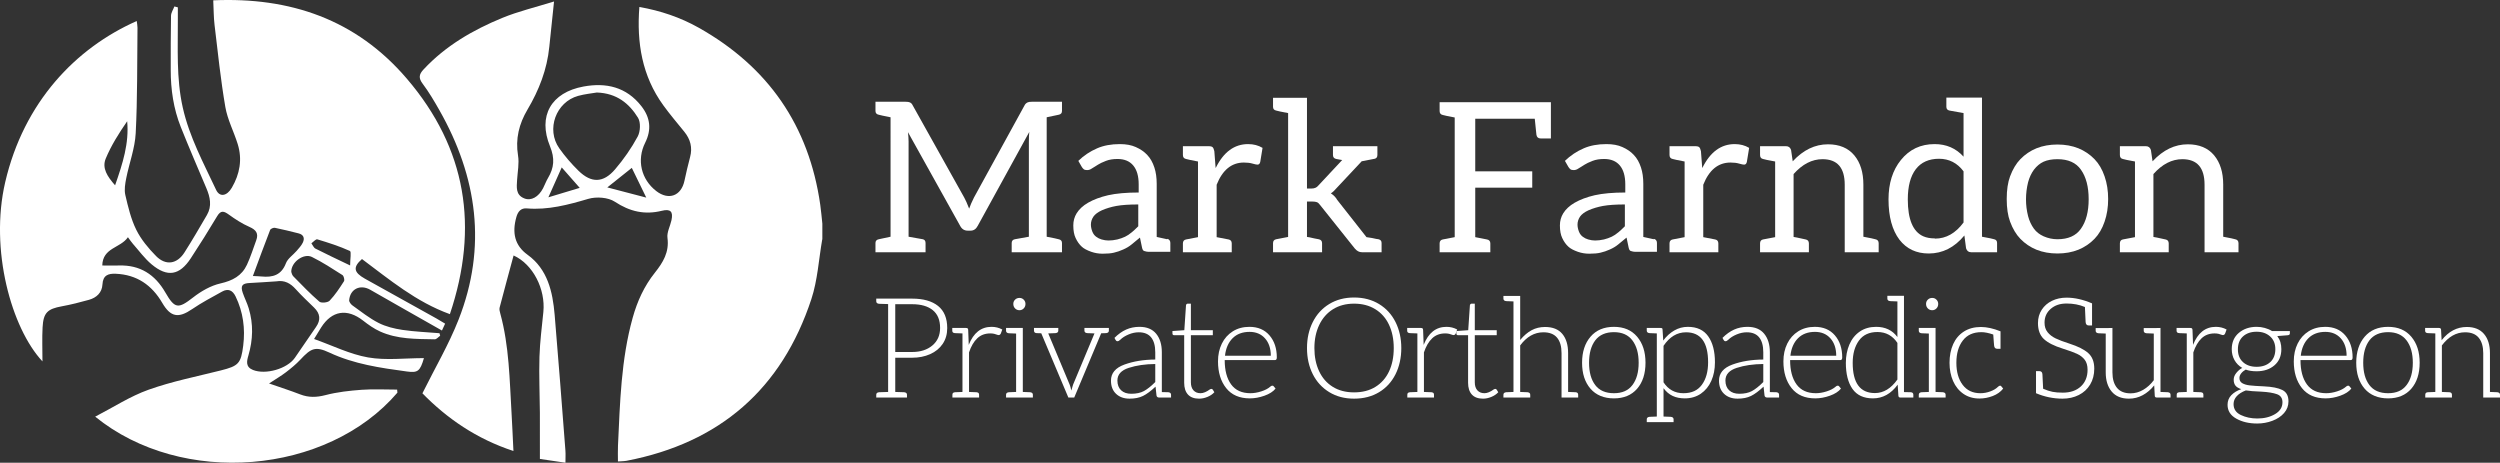 <?xml version="1.0" encoding="UTF-8"?>
<svg id="Layer_1" data-name="Layer 1" xmlns="http://www.w3.org/2000/svg" viewBox="0 0 1431.49 264.95">
  <rect x="0" y="0" width="1431.49" height="264.95" fill="#333333" stroke="none"/>
  <defs>
    <style>
      .cls-1 {
        fill: #fff;
      }
    </style>
  </defs>
  <g>
    <path class="cls-1" d="M470.81,137.06c-2,11.43-2.64,23.31-6.23,34.22-16.95,51.48-52.5,82.3-105.77,92.56-1.46,.28-2.97,.24-4.98,.39,0-3.15-.12-6.09,.02-9.02,1.17-24.6,1.73-49.25,8.42-73.26,2.64-9.48,6.59-18.13,12.68-25.77,4.68-5.88,8.33-11.79,7.24-19.95-.43-3.22,1.56-6.73,2.29-10.14,1.07-4.94-.54-6.63-5.51-5.4-9.83,2.43-18.32,.48-26.92-5.18-3.86-2.54-10.61-3-15.22-1.64-11.59,3.42-23,6.48-35.22,5.46-3.23-.27-5.02,1.7-5.93,4.91-2.56,9.05-.99,16.31,6.4,21.64,11.5,8.3,14.38,21.18,15.51,34.38,2.21,25.88,4.15,51.79,6.16,77.68,.17,2.13,.02,4.29,.02,7.01-4.72-.7-9.2-1.36-14.63-2.16,0-8.88,.05-17.67-.01-26.46-.07-10.66-.56-21.34-.24-31.99,.26-8.61,1.39-17.2,2.24-25.78,1.27-12.95-5.89-27.21-17.05-32.28-2.71,10.04-5.42,19.92-8,29.84-.27,1.04,.08,2.32,.39,3.43,5.11,18.65,5.3,37.86,6.44,56.96,.41,6.94,.69,13.88,1.08,21.73-21.18-6.94-38.13-18.71-52.12-33.03,7.21-14.53,15.1-27.92,20.71-42.2,16.34-41.6,10.75-81.62-10.99-119.92-2.95-5.21-6.02-10.41-9.6-15.18-2.44-3.25-2.06-5.36,.49-8.1,12.64-13.59,28.32-22.65,45.2-29.59,9.11-3.74,18.82-6.02,29.56-9.37-1.03,9.87-1.91,17.91-2.71,25.95-1.29,13.01-5.89,24.81-12.52,36-4.77,8.06-6.97,16.67-5.38,26.28,.74,4.48-.26,9.25-.54,13.88-.25,4.2-.93,8.63,4.12,10.64,3.93,1.57,8.14-.81,10.75-5.81,1-1.92,1.71-4,2.82-5.85,3.5-5.87,3.99-11.23,1.17-18.12-7.14-17.43,.65-30.89,19.18-34.28,12.91-2.37,24.52,.22,33.13,11.25,5.15,6.59,5.9,13.44,2.15,20.96-4.92,9.87-2.28,20.97,6.37,27.65,7.07,5.46,14.27,2.81,16.13-5.87,.97-4.55,2.03-9.09,3.23-13.59,1.46-5.45,.2-10.16-3.28-14.47-4.08-5.04-8.3-9.99-12.1-15.24-12.13-16.76-15.25-35.77-13.66-56.24,12.12,2.13,23.41,5.94,33.93,11.85,39.8,22.37,63.18,56.08,69.64,101.38,.51,3.6,.81,7.23,1.2,10.84v9h-.06ZM341.7,52.98c-2.82,.49-6.81,.86-10.62,1.91-12.75,3.5-18.49,19.19-10.85,30.01,3.24,4.59,6.98,8.91,10.99,12.84,7.34,7.2,14.24,7.1,20.97-.78,4.93-5.77,9.37-12.12,12.96-18.79,1.55-2.88,1.8-8.11,.17-10.75-5.01-8.1-12.09-14.06-23.61-14.45h-.01Zm6.05,54.33c7.89,2.06,14.53,3.8,22.3,5.83-3.04-6.25-5.47-11.23-8.28-17.02-4.67,3.73-8.81,7.03-14.02,11.18h0Zm-26.11-11.45c-2.63,5.89-4.85,10.86-7.64,17.12,6.74-2.03,11.95-3.61,17.94-5.41-3.68-4.19-6.69-7.62-10.29-11.71h0Z"/>
    <path class="cls-1" d="M227.55,224.84c-40.21,47-123.39,54.12-173.05,13.74,10.48-5.41,20.06-11.69,30.54-15.42,13.39-4.77,27.5-7.56,41.34-11.04,10.17-2.56,11.59-3.92,12.88-14.2,1.23-9.8-.03-19.24-4.37-28.2-1.7-3.52-4.27-4.67-7.7-2.77-5.81,3.22-11.72,6.33-17.19,10.06-7.77,5.3-12.28,4.67-17.08-3.56-6-10.26-14.58-16.17-26.62-16.7-4.37-.19-7.35,.85-7.64,6.14-.25,4.62-3.34,7.57-7.73,8.79-5.11,1.42-10.27,2.75-15.49,3.7-8.25,1.5-10.61,3.64-11.06,12.07-.34,6.27-.07,12.57-.07,19.48C6.59,187.98-6.02,143.04,2.98,104.31,13.63,58.53,43.26,27.56,78.29,12.04c.16,1.36,.45,2.6,.44,3.85-.24,20.15,.01,40.33-1.03,60.44-.45,8.64-3.71,17.11-5.42,25.72-.62,3.14-1.22,6.6-.52,9.61,1.58,6.78,3.21,13.74,6.26,19.91,2.73,5.53,6.93,10.56,11.3,15.01,5.6,5.69,12.06,4.66,16.32-2.05,4.46-7.02,8.66-14.22,12.84-21.41,2.98-5.12,1.85-10.25-.31-15.35-4.93-11.64-9.95-23.25-14.63-34.99-4.18-10.48-5.8-21.5-5.78-32.76,.02-10.33-.05-20.67,.16-30.99,.04-1.79,1.26-3.55,1.93-5.33,.66,.17,1.32,.34,1.98,.51,0,2.07-.01,4.15,0,6.22,.1,17.13-.98,34.32,2.84,51.26,3.77,16.74,11.88,31.7,19.07,47.03,2.03,4.32,6.16,3.64,9-1.23,4.57-7.84,6.09-16.21,3.37-24.98-2.21-7.14-5.84-13.98-7.09-21.25-2.67-15.54-4.29-31.27-6.17-46.94-.53-4.44-.49-8.96-.75-14.13,43.97-1.94,81.79,10.86,110.87,44.88,34.14,39.94,41.37,84.99,24.63,134.81-19.35-7-34.56-19.78-50.34-31.55-5.24,4.59-4.82,7.6,1.65,11.23,13.64,7.65,27.34,15.2,41,22.81,1.59,.89,3.13,1.86,4.96,2.95-.56,1.22-1.07,2.33-1.82,3.94-13.86-7.87-27.48-15.55-41.04-23.33-5.67-3.26-11.53-.53-12.09,5.97-.08,.96,1,2.36,1.92,3.02,4.88,3.48,9.62,7.29,14.92,9.99,4.17,2.12,9,3.29,13.67,3.99,7.01,1.04,14.13,1.3,21.21,1.9,.13,.49,.26,.98,.39,1.46-1.04,.71-2.08,2.05-3.11,2.03-10.64-.21-21.42,.03-31.38-4.52-3.44-1.57-6.63-3.83-9.62-6.17-9.16-7.15-17.93-5.78-24.08,3.97-1.22,1.94-2.4,3.91-4.01,6.54,10.59,3.76,20.49,8.73,30.94,10.56,10.25,1.79,21.06,.39,31.97,.39-2.21,7.63-3.6,8.5-9.78,7.66-15.17-2.06-30.21-4.2-44.37-10.83-8.12-3.8-10.56-2.42-16.62,4.05-2.48,2.65-5.34,4.99-8.23,7.21-2.75,2.1-5.76,3.85-9.68,6.42,6.51,2.27,12.23,4.1,17.81,6.26,4.86,1.88,9.4,1.74,14.51,.41,6.7-1.75,13.73-2.53,20.67-3.04,6.75-.49,13.56-.11,20.34-.11,.05,.58,.11,1.17,.16,1.75h0ZM58.54,152.02c3.61,0,6.59,.08,9.57,0,12.06-.38,20.64,5.16,26.55,15.41,5.48,9.51,7.42,9.49,15.94,2.86,4.57-3.56,10.08-6.74,15.64-8,6.94-1.57,12.21-4.36,15.17-10.71,2.1-4.5,3.57-9.3,5.3-13.97,1.45-3.93-.07-6.01-3.87-7.68-4.16-1.82-8.07-4.35-11.76-7.02-2.82-2.03-4.61-2.68-6.73,.87-4.86,8.15-9.91,16.19-15.11,24.12-6.44,9.82-13.38,11.02-22.41,3.48-4.04-3.37-7.21-7.78-10.73-11.76-.93-1.05-1.7-2.25-2.85-3.79-4.22,6.27-14.47,5.89-14.69,16.2h-.02Zm99.68,9.08c-5,.32-10.13,.7-15.27,.95-4.28,.21-5.34,1.56-3.94,5.65,1.02,2.98,2.49,5.81,3.4,8.82,2.74,9,2.46,18.01-.17,27.01-.97,3.3-1.72,6.58,2.65,8.32,7.14,2.84,19.49-.62,23.91-6.92,4.11-5.85,8.02-11.83,12.13-17.67,2.87-4.09,2.43-7.69-1.07-11.12-3.56-3.48-7.22-6.88-10.54-10.58-3.01-3.35-6.38-5.26-11.09-4.46h0Zm8.57-5.38c.19,.44,.39,1.72,1.13,2.47,4.87,4.96,9.68,10,14.93,14.52,1.09,.94,4.81,.59,5.88-.53,3.17-3.32,5.74-7.25,8.23-11.14,.47-.74-.1-3.04-.88-3.54-5.71-3.65-11.43-7.37-17.49-10.37-4.64-2.3-11.96,2.94-11.81,8.59h.01Zm-22,2.32c2.1,.11,3.57,.14,5.03,.28,6.35,.61,11.29-.77,13.9-7.59,1.05-2.74,4.08-4.7,6.13-7.08,1.28-1.49,2.68-2.97,3.52-4.7,1.2-2.48,.55-4.59-2.43-5.33-4.51-1.13-9.01-2.27-13.56-3.18-.82-.16-2.44,.55-2.71,1.24-3.35,8.61-6.51,17.3-9.88,26.37h0Zm-78.89-51.93c4.4-12.62,8.07-24.07,6.92-36.68-4.73,6.84-9.13,13.82-12.26,21.33-2.31,5.55,.94,10.34,5.34,15.35Zm134.58,45.88c0-3.64,.8-7.87-.13-8.29-5.99-2.73-12.33-4.74-18.66-6.65-.83-.25-2.25,1.45-3.39,2.25,.76,1.04,1.3,2.53,2.33,3.05,5.89,3.02,11.89,5.81,19.85,9.64h0Z"/>
  </g>
  <g>
    <path class="cls-1" d="M599.33,67.15v68.4c3.84,.72,6.12,1.2,6.84,1.44,1.28,.24,1.92,.96,1.92,2.16v5.28h-28.8v-5.28c0-1.2,.6-1.92,1.8-2.16l8.04-1.44v-54.36c0-2.48,.08-4.36,.24-5.64l-29.52,53.76c-.96,1.84-2.32,2.76-4.08,2.76h-1.68c-1.92,0-3.36-.92-4.32-2.76l-29.88-53.64c.24,2,.36,3.8,.36,5.4v54.48l8.16,1.44c1.04,.24,1.56,.96,1.56,2.16v5.28h-28.68v-5.28c0-1.2,.64-1.92,1.92-2.16l6.72-1.44V67.15c-3.68-.72-5.92-1.2-6.72-1.44-1.28-.24-1.92-.96-1.92-2.16v-5.28h17.28c1.12,0,1.92,.12,2.4,.36,.72,.32,1.24,.84,1.56,1.56l29.64,53.04c.72,1.28,1.64,3.36,2.76,6.24,.64-1.84,1.56-3.96,2.76-6.36l29.04-52.92c.32-.64,.88-1.16,1.68-1.56,.48-.24,1.28-.36,2.4-.36h17.28v5.28c0,1.2-.64,1.92-1.92,2.16l-6.84,1.44Z"/>
    <path class="cls-1" d="M669.65,137.53c.32,.44,.48,.94,.48,1.5v5.16h-12.48c-.72,0-1.56-.16-2.52-.48-.56-.16-.96-.8-1.2-1.92l-1.2-5.76-4.8,3.96c-1.36,1.12-2.96,2.08-4.8,2.88-1.76,.8-3.52,1.4-5.28,1.8-1.6,.4-3.76,.6-6.48,.6-2.24,0-4.4-.36-6.48-1.08-2.48-.88-4.28-1.84-5.4-2.88-1.44-1.28-2.64-2.96-3.6-5.04-.88-1.84-1.32-4.24-1.32-7.2,0-2.56,.64-4.88,1.92-6.96,1.44-2.32,3.6-4.32,6.48-6,3.2-1.84,7.04-3.28,11.52-4.32,4.64-1.04,10.48-1.56,17.52-1.56v-4.68c0-4.72-1.04-8.32-3.12-10.8s-5.08-3.72-9-3.72c-2.56,0-4.76,.36-6.6,1.08-2.08,.8-3.6,1.52-4.56,2.16-.48,.32-1.02,.66-1.62,1.02-.6,.36-1.22,.74-1.86,1.14-.88,.64-1.8,.96-2.76,.96-.88,0-1.52-.16-1.92-.48-.48-.4-.88-.88-1.2-1.44l-1.92-3.36c3.12-3.04,6.72-5.44,10.8-7.2,3.68-1.6,8-2.4,12.96-2.4,3.6,0,6.64,.56,9.12,1.68,2.72,1.2,4.92,2.72,6.6,4.56,1.76,1.84,3.12,4.24,4.08,7.2,.88,2.64,1.32,5.76,1.32,9.36v30.36c3.84,.8,5.84,1.24,6,1.32v-.24c.56,.08,1,.34,1.32,.78h0Zm-30.36-19.62c-3.04,.56-5.84,1.4-8.4,2.52-2.24,1.04-3.84,2.24-4.8,3.6-.96,1.44-1.44,2.96-1.44,4.56,0,1.28,.28,2.64,.84,4.08,.48,1.2,1.2,2.16,2.16,2.88,.96,.72,2,1.24,3.12,1.56,1.36,.4,2.68,.6,3.96,.6,1.6,0,3.28-.2,5.04-.6,1.6-.4,3.08-.92,4.44-1.56,1.2-.56,2.52-1.44,3.96-2.64,.8-.64,2-1.76,3.6-3.36v-12.48c-5.2,0-9.36,.28-12.48,.84Z"/>
    <path class="cls-1" d="M714.65,82.51c3.12,0,5.88,.72,8.28,2.16l-1.32,8.04c-.24,1.04-.76,1.56-1.56,1.56-.56,0-1.52-.2-2.88-.6s-3-.6-4.92-.6c-7.04,0-12.24,4.24-15.6,12.72v30l6.84,1.32c1.2,.24,1.8,1,1.8,2.28v5.04h-27.96v-5.04c0-1.28,.6-2.04,1.8-2.28l6.84-1.32v-43.32c-3.84-.72-6.12-1.2-6.84-1.44-1.2-.24-1.8-1-1.8-2.28v-5.04h14.76c1.12,0,1.88,.2,2.28,.6s.72,1.16,.96,2.28l.72,9.48h.12c4.48-9.04,10.64-13.56,18.48-13.56h0Z"/>
    <path class="cls-1" d="M791.09,139.15v5.28h-11.28c-1.52,0-2.88-.72-4.08-2.16l-19.92-24.96c-.56-.8-1.16-1.32-1.8-1.56s-1.56-.36-2.76-.36h-2.88v20.28c.48,0,1.88,.28,4.2,.84l2.52,.48c1.28,.24,1.92,1,1.92,2.28v5.16h-28.08v-5.16c0-1.28,.6-2.04,1.8-2.28l6.84-1.32V64.75c-3.84-.72-6.12-1.2-6.84-1.44-1.2-.24-1.8-.96-1.8-2.16v-5.16h19.44v51.96h2.64c1.68,0,2.96-.56,3.84-1.68l13.68-14.64c-.24,0-.48-.04-.72-.12s-.48-.12-.72-.12l-1.92-.36c-1.28-.24-1.92-1-1.92-2.28v-5.04h25.44v5.04c0,1.2-.52,1.92-1.56,2.16l-7.44,1.44-14.16,15.12c-1.28,1.52-2.44,2.6-3.48,3.24,1.6,1.04,2.8,2.28,3.6,3.72l16.8,21.36,3.12,.48c2.08,.48,3.36,.72,3.84,.72h-.12c1.2,.24,1.8,.96,1.8,2.16h0Z"/>
    <path class="cls-1" d="M888.04,79.27h-5.88c-1.36,0-2.16-.68-2.4-2.04,0-.24-.1-1.18-.3-2.82s-.42-3.78-.66-6.42h-34.08v30.12h32.64v9.36h-32.64v28.32l6.72,1.32c1.28,.24,1.92,1,1.92,2.28v5.04h-29.04v-5.04c0-1.28,.6-2.04,1.8-2.28l6.84-1.32V67.27c-3.84-.72-6.12-1.2-6.84-1.44-1.2-.24-1.8-1-1.8-2.28v-5.04h63.72v20.76h0Z"/>
    <path class="cls-1" d="M948.28,137.53c.32,.44,.48,.94,.48,1.5v5.16h-12.48c-.72,0-1.56-.16-2.52-.48-.56-.16-.96-.8-1.2-1.92l-1.2-5.76-4.8,3.96c-1.36,1.12-2.96,2.08-4.8,2.88-1.76,.8-3.52,1.4-5.28,1.8-1.6,.4-3.76,.6-6.48,.6-2.24,0-4.4-.36-6.48-1.08-2.48-.88-4.28-1.84-5.4-2.88-1.44-1.28-2.64-2.96-3.6-5.04-.88-1.84-1.32-4.24-1.32-7.2,0-2.56,.64-4.88,1.92-6.96,1.44-2.32,3.6-4.32,6.48-6,3.2-1.84,7.04-3.28,11.52-4.32,4.64-1.04,10.48-1.56,17.52-1.56v-4.68c0-4.72-1.04-8.32-3.12-10.8s-5.08-3.72-9-3.72c-2.56,0-4.76,.36-6.6,1.08-2.08,.8-3.6,1.52-4.56,2.16-.48,.32-1.02,.66-1.62,1.02-.6,.36-1.22,.74-1.86,1.14-.88,.64-1.8,.96-2.76,.96-.88,0-1.52-.16-1.92-.48-.48-.4-.88-.88-1.2-1.44l-1.92-3.36c3.12-3.04,6.72-5.44,10.8-7.2,3.68-1.6,8-2.4,12.96-2.4,3.6,0,6.64,.56,9.12,1.68,2.72,1.2,4.92,2.72,6.6,4.56,1.76,1.84,3.12,4.24,4.08,7.2,.88,2.64,1.32,5.76,1.32,9.36v30.36c3.84,.8,5.84,1.24,6,1.32v-.24c.56,.08,1,.34,1.32,.78h0Zm-30.36-19.62c-3.04,.56-5.84,1.4-8.4,2.52-2.24,1.04-3.84,2.24-4.8,3.6-.96,1.44-1.44,2.96-1.44,4.56,0,1.28,.28,2.64,.84,4.08,.48,1.2,1.2,2.16,2.16,2.88,.96,.72,2,1.24,3.12,1.56,1.36,.4,2.68,.6,3.96,.6,1.6,0,3.28-.2,5.04-.6,1.6-.4,3.08-.92,4.44-1.56,1.2-.56,2.52-1.44,3.96-2.64,.8-.64,2-1.76,3.6-3.36v-12.48c-5.2,0-9.36,.28-12.48,.84Z"/>
    <path class="cls-1" d="M993.28,82.51c3.12,0,5.88,.72,8.28,2.16l-1.32,8.04c-.24,1.04-.76,1.56-1.56,1.56-.56,0-1.52-.2-2.88-.6s-3-.6-4.92-.6c-7.04,0-12.24,4.24-15.6,12.72v30l6.84,1.32c1.2,.24,1.8,1,1.8,2.28v5.04h-27.96v-5.04c0-1.28,.6-2.04,1.8-2.28l6.84-1.32v-43.32c-3.84-.72-6.12-1.2-6.84-1.44-1.2-.24-1.8-1-1.8-2.28v-5.04h14.76c1.12,0,1.88,.2,2.28,.6s.72,1.16,.96,2.28l.72,9.48h.12c4.48-9.04,10.64-13.56,18.48-13.56h0Z"/>
    <path class="cls-1" d="M1046.68,82.63c6.56,0,11.6,2.12,15.12,6.36,3.44,4.16,5.16,9.72,5.16,16.68v29.88c3.84,.72,6.12,1.2,6.84,1.44,1.28,.24,1.92,1,1.92,2.28v5.16h-19.44v-38.64c0-9.76-4.24-14.64-12.72-14.64-6,0-11.52,2.84-16.56,8.52v36c.32,0,2.64,.48,6.96,1.44,1.2,.24,1.8,1,1.8,2.28v5.04h-27.96v-5.04c0-1.28,.56-2.04,1.68-2.28l6.96-1.32v-43.32c-4-.72-6.32-1.2-6.96-1.44-1.12-.24-1.68-1-1.68-2.28v-5.04h14.88c1.44,0,2.4,.72,2.88,2.16l.96,6.6v-.12c6-6.48,12.72-9.72,20.16-9.72Z"/>
    <path class="cls-1" d="M1124.32,89.71v-24.96l-8.04-1.44c-1.2-.24-1.8-.96-1.8-2.16v-5.28h20.4v79.68c4,.72,6.32,1.2,6.96,1.44,1.12,.24,1.68,.96,1.68,2.16v5.28h-14.88c-1.44,0-2.4-.76-2.88-2.28l-.96-7.32c-5.68,6.88-12.48,10.32-20.4,10.32-7.12,0-12.72-2.64-16.8-7.92-4.16-5.52-6.24-13.2-6.24-23.04,0-9.2,2.36-16.72,7.08-22.56,4.88-6.08,11.32-9.12,19.32-9.12,6.72,0,12.24,2.4,16.56,7.2h0Zm0,37.68v-29.28c-3.6-4.8-8.28-7.2-14.04-7.2s-10.28,2-13.32,6c-3.04,4-4.56,9.76-4.56,17.28,0,11.44,2.96,18.48,8.88,21.12,1.84,.8,4.04,1.2,6.6,1.2l.12,.12c6.32,0,11.76-3.08,16.32-9.24h0Z"/>
    <path class="cls-1" d="M1190.08,84.91c3.52,1.44,6.6,3.52,9.24,6.24,2.48,2.56,4.4,5.84,5.76,9.84,1.36,3.92,2.04,8.24,2.04,12.96s-.68,9.04-2.04,12.96c-1.36,4-3.28,7.28-5.76,9.84-2.64,2.72-5.72,4.8-9.24,6.24-3.6,1.44-7.6,2.16-12,2.16s-8.4-.72-12-2.16c-3.52-1.44-6.6-3.52-9.24-6.24-2.4-2.48-4.36-5.76-5.88-9.84-1.28-3.44-1.92-7.76-1.92-12.96s.64-9.52,1.92-12.96c1.52-4.08,3.48-7.36,5.88-9.84,2.64-2.72,5.72-4.8,9.24-6.24,3.6-1.44,7.6-2.16,12-2.16s8.4,.72,12,2.16Zm1.44,46.08c2.96-4.16,4.44-9.8,4.44-16.92s-1.48-12.76-4.44-16.92c-2.8-4-7.28-6-13.44-6-3.12,0-5.76,.48-7.92,1.44-2.08,.96-3.92,2.48-5.52,4.56-1.52,2.08-2.64,4.48-3.36,7.2-.8,3.2-1.2,6.48-1.2,9.84s.4,6.4,1.2,9.6c.72,2.72,1.84,5.12,3.36,7.2,1.36,1.84,3.2,3.28,5.52,4.32,2.56,1.12,5.2,1.68,7.92,1.68,6.16,0,10.64-2,13.44-6Z"/>
    <path class="cls-1" d="M1252.72,82.63c6.56,0,11.6,2.12,15.12,6.36,3.44,4.16,5.16,9.72,5.16,16.68v29.88c3.84,.72,6.12,1.2,6.84,1.44,1.28,.24,1.92,1,1.92,2.28v5.16h-19.44v-38.64c0-9.76-4.24-14.64-12.72-14.64-6,0-11.52,2.84-16.56,8.52v36c.32,0,2.64,.48,6.96,1.44,1.2,.24,1.8,1,1.8,2.28v5.04h-27.96v-5.04c0-1.28,.56-2.04,1.68-2.28l6.96-1.32v-43.32c-4-.72-6.32-1.2-6.96-1.44-1.12-.24-1.68-1-1.68-2.28v-5.04h14.88c1.44,0,2.4,.72,2.88,2.16l.96,6.6v-.12c6-6.48,12.72-9.72,20.16-9.72h0Z"/>
  </g>
  <g>
    <path class="cls-1" d="M539.78,196.91c-1.73,2.56-4.13,4.52-7.2,5.88s-6.49,2.04-10.28,2.04h-9.68v19.6l5.12,.16c1.07,.11,1.6,.59,1.6,1.44v1.6h-17.6v-1.6c0-.85,.53-1.33,1.6-1.44l5.2-.16v-50.32l-5.2-.16c-1.07-.11-1.6-.59-1.6-1.44v-1.52h20.56c6.4,0,11.35,1.4,14.84,4.2,3.49,2.8,5.24,7.03,5.24,12.68,0,3.47-.87,6.48-2.6,9.04h0Zm-5.68-19.32c-2.8-2.27-6.73-3.4-11.8-3.4h-9.68v27.36h9.68c4.75,0,8.6-1.24,11.56-3.72s4.44-5.83,4.44-10.04c0-4.53-1.4-7.93-4.2-10.2h0Z"/>
    <path class="cls-1" d="M573.9,188.67l-.72,2c-.11,.43-.33,.76-.68,1s-.73,.28-1.16,.12c-.75-.27-1.43-.48-2.04-.64s-1.37-.24-2.28-.24c-2.99,0-5.47,.93-7.44,2.8-1.97,1.87-3.55,4.56-4.72,8.08v22.64l4.24,.16c.53,.05,.92,.19,1.16,.4,.24,.21,.36,.56,.36,1.04v1.6h-15.28v-1.6c0-.48,.12-.83,.36-1.04,.24-.21,.63-.35,1.16-.4l4.24-.16v-33.52l-4.32-.16c-.53-.05-.92-.19-1.16-.4-.24-.21-.36-.56-.36-1.04v-1.52h7.84c.48,0,.8,.08,.96,.24,.21,.21,.32,.53,.32,.96l.32,8.48c2.72-6.88,7.07-10.32,13.04-10.32,2.24,0,4.29,.51,6.16,1.52Z"/>
    <path class="cls-1" d="M591.42,226.03v1.6h-15.36v-1.6c0-.85,.53-1.33,1.6-1.44l4.16-.16v-33.44l-4.16-.16c-1.07-.11-1.6-.59-1.6-1.44v-1.6h9.6v36.64l4.16,.16c1.07,.11,1.6,.59,1.6,1.44h0Zm-10.2-49.44c-.67-.69-1-1.55-1-2.56s.33-1.77,1-2.44,1.51-1,2.52-1,1.77,.33,2.44,1,1,1.48,1,2.44c0,1.01-.33,1.87-1,2.56s-1.48,1.04-2.44,1.04c-1.01,0-1.85-.35-2.52-1.04Z"/>
    <path class="cls-1" d="M634.94,189.31c0,.85-.53,1.33-1.6,1.44l-2.8,.08-15.44,36.8h-3.36l-15.52-36.8-2.64-.08c-1.01-.05-1.52-.53-1.52-1.44v-1.52h13.92v1.52c0,.85-.53,1.33-1.6,1.44l-4.16,.16,12.24,29.28c.37,.85,.69,2,.96,3.44,.53-1.92,.88-3.07,1.04-3.44l12.24-29.28-4.16-.16c-1.07-.11-1.6-.59-1.6-1.44v-1.52h14v1.52h0Z"/>
    <path class="cls-1" d="M670.54,226.03v1.6h-6.8c-.85,0-1.36-.37-1.52-1.12l-.56-5.12c-2.67,2.51-5.05,4.28-7.16,5.32-2.11,1.04-4.68,1.56-7.72,1.56-3.2,0-5.77-.92-7.72-2.76-1.95-1.84-2.92-4.36-2.92-7.56,0-4.27,2.56-7.33,7.68-9.2s11.01-2.83,17.68-2.88v-4.16c0-3.73-.79-6.57-2.36-8.52s-3.93-2.92-7.08-2.92c-1.92,0-3.87,.41-5.84,1.24-1.97,.83-3.55,1.83-4.72,3-.59,.59-1.15,.88-1.68,.88-.43,0-.77-.24-1.04-.72l-.64-1.2c2.13-2.13,4.36-3.72,6.68-4.76s4.87-1.56,7.64-1.56c4.21,0,7.4,1.32,9.56,3.96s3.24,6.17,3.24,10.6v22.8l3.68,.08c1.07,.11,1.6,.59,1.6,1.44h0Zm-24.2-15.4c-4.35,1.41-6.52,3.83-6.52,7.24,0,2.4,.71,4.27,2.12,5.6s3.35,2,5.8,2c2.93,0,5.36-.52,7.28-1.56s4.08-2.76,6.48-5.16v-10.32c-5.76,.05-10.81,.79-15.16,2.2h0Z"/>
    <path class="cls-1" d="M680.22,225.91c-1.44-1.57-2.16-3.83-2.16-6.76v-27.2h-5.68c-.32,0-.57-.08-.76-.24s-.28-.4-.28-.72v-1.44l6.8-.48,.96-14.24c0-.21,.09-.43,.28-.64s.41-.32,.68-.32h1.84v15.2h12.56v2.88h-12.56v26.96c0,1.97,.49,3.51,1.48,4.6,.99,1.09,2.33,1.64,4.04,1.64,1.6,0,3.41-.75,5.44-2.24,.32-.16,.56-.24,.72-.24,.37,0,.67,.16,.88,.48l.88,1.44c-1.01,1.12-2.33,2.01-3.96,2.68s-3.21,1-4.76,1c-2.83,0-4.96-.79-6.4-2.36h0Z"/>
    <path class="cls-1" d="M726.9,192.03c2.8,3.25,4.2,7.47,4.2,12.64,0,1.01-.37,1.52-1.12,1.52h-28.72c0,5.92,1.23,10.56,3.68,13.92s6.13,5.04,11.04,5.04c1.97,0,4.04-.35,6.2-1.04,2.16-.69,3.85-1.57,5.08-2.64,.43-.43,.85-.64,1.28-.64,.37,0,.64,.13,.8,.4l1.04,1.28c-1.39,1.71-3.51,3.07-6.36,4.08s-5.64,1.52-8.36,1.52c-5.92,0-10.44-1.96-13.56-5.88s-4.68-9.03-4.68-15.32c0-3.79,.73-7.17,2.2-10.16,1.47-2.99,3.56-5.33,6.28-7.04,2.72-1.71,5.89-2.56,9.52-2.56,4.85,0,8.68,1.63,11.48,4.88h0Zm-21.12,1.64c-2.43,2.43-3.88,5.77-4.36,10.04h26.24c0-4.16-1.11-7.48-3.32-9.96-2.21-2.48-5.16-3.72-8.84-3.72-4.05,0-7.29,1.21-9.72,3.64h0Z"/>
    <path class="cls-1" d="M799.06,214.31c-2.21,4.4-5.36,7.83-9.44,10.28s-8.84,3.68-14.28,3.68-10.12-1.24-14.2-3.72-7.23-5.91-9.44-10.28-3.32-9.36-3.32-14.96,1.11-10.52,3.32-14.92,5.36-7.84,9.44-10.32c4.08-2.48,8.81-3.72,14.2-3.72s10.21,1.25,14.32,3.76,7.25,5.96,9.44,10.36,3.28,9.35,3.28,14.84-1.11,10.6-3.32,15h0Zm-3.72-28.36c-1.81-3.84-4.44-6.81-7.88-8.92s-7.48-3.16-12.12-3.16-8.67,1.07-12.08,3.2c-3.41,2.13-6.04,5.13-7.88,9s-2.76,8.28-2.76,13.24,.89,9.36,2.68,13.2,4.39,6.83,7.8,8.96,7.49,3.2,12.24,3.2,8.83-1.05,12.24-3.16,6.01-5.07,7.8-8.88,2.68-8.25,2.68-13.32-.91-9.52-2.72-13.36h0Z"/>
    <path class="cls-1" d="M834.38,188.67l-.72,2c-.11,.43-.33,.76-.68,1s-.73,.28-1.16,.12c-.75-.27-1.43-.48-2.04-.64s-1.37-.24-2.28-.24c-2.99,0-5.47,.93-7.44,2.8-1.97,1.87-3.55,4.56-4.72,8.08v22.64l4.24,.16c.53,.05,.92,.19,1.16,.4,.24,.21,.36,.56,.36,1.04v1.6h-15.28v-1.6c0-.48,.12-.83,.36-1.04,.24-.21,.63-.35,1.16-.4l4.24-.16v-33.52l-4.32-.16c-.53-.05-.92-.19-1.16-.4-.24-.21-.36-.56-.36-1.04v-1.52h7.84c.48,0,.8,.08,.96,.24,.21,.21,.32,.53,.32,.96l.32,8.48c2.72-6.88,7.07-10.32,13.04-10.32,2.24,0,4.29,.51,6.16,1.52Z"/>
    <path class="cls-1" d="M842.78,225.91c-1.44-1.57-2.16-3.83-2.16-6.76v-27.2h-5.68c-.32,0-.57-.08-.76-.24s-.28-.4-.28-.72v-1.44l6.8-.48,.96-14.24c0-.21,.09-.43,.28-.64s.41-.32,.68-.32h1.84v15.2h12.56v2.88h-12.56v26.96c0,1.97,.49,3.51,1.48,4.6,.99,1.09,2.33,1.64,4.04,1.64,1.6,0,3.41-.75,5.44-2.24,.32-.16,.56-.24,.72-.24,.37,0,.67,.16,.88,.48l.88,1.44c-1.01,1.12-2.33,2.01-3.96,2.68s-3.21,1-4.76,1c-2.83,0-4.96-.79-6.4-2.36h0Z"/>
    <path class="cls-1" d="M903.65,226.03v1.6h-9.52v-25.44c0-3.84-.85-6.79-2.56-8.84s-4.32-3.08-7.84-3.08c-5.12,0-9.55,2.51-13.28,7.52v26.64l4.16,.16c1.07,.11,1.6,.59,1.6,1.44v1.6h-15.36v-1.6c0-.85,.53-1.33,1.6-1.44l4.16-.16v-51.84l-4.16-.16c-1.07-.11-1.6-.59-1.6-1.44v-1.52h9.6v25.2c2.08-2.51,4.27-4.37,6.56-5.6,2.29-1.23,4.85-1.84,7.68-1.84,4.37,0,7.67,1.32,9.88,3.96s3.32,6.31,3.32,11v22.24l4.24,.16c1.01,.05,1.52,.53,1.52,1.44h0Z"/>
    <path class="cls-1" d="M937.41,192.79c3.2,3.76,4.8,8.73,4.8,14.92s-1.6,11.2-4.8,14.88c-3.2,3.68-7.63,5.52-13.28,5.52s-10.24-1.85-13.44-5.56c-3.2-3.71-4.8-8.65-4.8-14.84s1.61-11.16,4.84-14.92c3.23-3.76,7.69-5.64,13.4-5.64s10.08,1.88,13.28,5.64h0Zm-2.68,27.68c2.37-3.12,3.56-7.37,3.56-12.76s-1.19-9.59-3.56-12.76-5.91-4.76-10.6-4.76-8.31,1.56-10.68,4.68-3.56,7.4-3.56,12.84,1.17,9.64,3.52,12.76c2.35,3.12,5.92,4.68,10.72,4.68s8.23-1.56,10.6-4.68Z"/>
    <path class="cls-1" d="M979.89,218.07c-1.39,3.12-3.39,5.57-6,7.36s-5.68,2.68-9.2,2.68c-2.61,0-4.92-.47-6.92-1.4s-3.75-2.41-5.24-4.44v16.24l4.16,.16c1.07,.11,1.6,.59,1.6,1.44v1.6h-15.36v-1.6c0-.85,.53-1.33,1.6-1.44l4.16-.16v-47.6l-4.16-.16c-1.07-.11-1.6-.59-1.6-1.44v-1.52h7.84c.48,0,.8,.07,.96,.2,.16,.13,.24,.39,.24,.76l.4,6.24c1.81-2.45,3.92-4.37,6.32-5.76s4.99-2.08,7.76-2.08c5.23,0,9.12,1.81,11.68,5.44s3.84,8.59,3.84,14.88c0,3.95-.69,7.48-2.08,10.6h0Zm-14.48-27.8c-5.12,0-9.41,2.59-12.88,7.76v20.88c2.72,4.16,6.51,6.24,11.36,6.24s8.23-1.61,10.6-4.84,3.56-7.51,3.56-12.84c0-11.47-4.21-17.2-12.64-17.2h0Z"/>
    <path class="cls-1" d="M1018.69,226.03v1.6h-6.8c-.85,0-1.36-.37-1.52-1.12l-.56-5.12c-2.67,2.51-5.05,4.28-7.16,5.32-2.11,1.04-4.68,1.56-7.72,1.56-3.2,0-5.77-.92-7.72-2.76-1.95-1.84-2.92-4.36-2.92-7.56,0-4.27,2.56-7.33,7.68-9.2s11.01-2.83,17.68-2.88v-4.16c0-3.73-.79-6.57-2.36-8.52s-3.93-2.92-7.08-2.92c-1.92,0-3.87,.41-5.84,1.24-1.97,.83-3.55,1.83-4.72,3-.59,.59-1.15,.88-1.68,.88-.43,0-.77-.24-1.04-.72l-.64-1.2c2.13-2.13,4.36-3.72,6.68-4.76s4.87-1.56,7.64-1.56c4.21,0,7.4,1.32,9.56,3.96s3.24,6.17,3.24,10.6v22.8l3.68,.08c1.07,.11,1.6,.59,1.6,1.44h0Zm-24.2-15.4c-4.35,1.41-6.52,3.83-6.52,7.24,0,2.4,.71,4.27,2.12,5.6s3.35,2,5.8,2c2.93,0,5.36-.52,7.28-1.56s4.08-2.76,6.48-5.16v-10.32c-5.76,.05-10.81,.79-15.16,2.2h0Z"/>
    <path class="cls-1" d="M1050.65,192.03c2.8,3.25,4.2,7.47,4.2,12.64,0,1.01-.37,1.52-1.12,1.52h-28.72c0,5.92,1.23,10.56,3.68,13.92,2.45,3.36,6.13,5.04,11.04,5.04,1.97,0,4.04-.35,6.2-1.04,2.16-.69,3.85-1.57,5.08-2.64,.43-.43,.85-.64,1.28-.64,.37,0,.64,.13,.8,.4l1.04,1.28c-1.39,1.71-3.51,3.07-6.36,4.08s-5.64,1.52-8.36,1.52c-5.92,0-10.44-1.96-13.56-5.88s-4.68-9.03-4.68-15.32c0-3.79,.73-7.17,2.2-10.16,1.47-2.99,3.56-5.33,6.28-7.04,2.72-1.71,5.89-2.56,9.52-2.56,4.85,0,8.68,1.63,11.48,4.88h0Zm-21.12,1.64c-2.43,2.43-3.88,5.77-4.36,10.04h26.24c0-4.16-1.11-7.48-3.32-9.96-2.21-2.48-5.16-3.72-8.84-3.72-4.05,0-7.29,1.21-9.72,3.64h0Z"/>
    <path class="cls-1" d="M1088.13,227.63c-.69,0-1.07-.35-1.12-1.04l-.4-6.32c-3.84,5.23-8.56,7.84-14.16,7.84-5.28,0-9.19-1.8-11.72-5.4-2.53-3.6-3.8-8.57-3.8-14.92,0-3.89,.68-7.41,2.04-10.56s3.35-5.61,5.96-7.4,5.73-2.68,9.36-2.68c5.23,0,9.28,1.95,12.16,5.84v-20.4l-4.16-.16c-1.07-.11-1.6-.59-1.6-1.44v-1.6h9.52v55.12l3.84,.08c1.01,.05,1.52,.53,1.52,1.44v1.6h-7.44Zm-13.12-37.52c-4.69,0-8.23,1.64-10.6,4.92s-3.56,7.53-3.56,12.76c0,11.52,4.24,17.28,12.72,17.28,4.91,0,9.2-2.59,12.88-7.76v-20.96c-2.77-4.16-6.59-6.24-11.44-6.24Z"/>
    <path class="cls-1" d="M1114.05,226.03v1.6h-15.36v-1.6c0-.85,.53-1.33,1.6-1.44l4.16-.16v-33.44l-4.16-.16c-1.07-.11-1.6-.59-1.6-1.44v-1.6h9.6v36.64l4.16,.16c1.07,.11,1.6,.59,1.6,1.44h0Zm-10.2-49.44c-.67-.69-1-1.55-1-2.56s.33-1.77,1-2.44,1.51-1,2.52-1,1.77,.33,2.44,1c.67,.67,1,1.48,1,2.44,0,1.01-.33,1.87-1,2.56s-1.48,1.04-2.44,1.04c-1.01,0-1.85-.35-2.52-1.04Z"/>
    <path class="cls-1" d="M1141.05,226.75c-2.48,.96-5.03,1.44-7.64,1.44-3.52,0-6.57-.89-9.16-2.68-2.59-1.79-4.56-4.23-5.92-7.32-1.36-3.09-2.04-6.59-2.04-10.48s.69-7.55,2.08-10.64,3.44-5.51,6.16-7.24c2.72-1.73,5.97-2.6,9.76-2.6,3.36,0,7.09,.83,11.2,2.48v10h-1.92c-1.07,0-1.65-.64-1.76-1.92,0-.16-.05-.79-.16-1.88-.11-1.09-.21-2.55-.32-4.36-2.61-.91-4.88-1.36-6.8-1.36-4.64,0-8.19,1.6-10.64,4.8s-3.68,7.44-3.68,12.72,1.2,9.44,3.6,12.64,5.79,4.8,10.16,4.8c1.92,0,3.81-.35,5.68-1.04,1.87-.69,3.33-1.57,4.4-2.64,.43-.43,.83-.64,1.2-.64,.32,0,.56,.13,.72,.4l1.04,1.28c-1.49,1.87-3.48,3.28-5.96,4.24h0Z"/>
    <path class="cls-1" d="M1195.69,202.15c2.32,2.05,3.48,5.03,3.48,8.92,0,3.47-.79,6.51-2.36,9.12s-3.75,4.61-6.52,6-5.87,2.08-9.28,2.08c-5.23,0-10.29-1.04-15.2-3.12v-12.64h1.92c1.12,0,1.71,.64,1.76,1.92l.4,8.16c1.97,.85,3.76,1.44,5.36,1.76,1.6,.32,3.57,.48,5.92,.48,4.32,0,7.76-1.19,10.32-3.56,2.56-2.37,3.84-5.56,3.84-9.56,0-2.4-.55-4.31-1.64-5.72s-2.56-2.55-4.4-3.4c-1.84-.85-4.55-1.84-8.12-2.96-4.96-1.55-8.57-3.37-10.84-5.48s-3.4-5.16-3.4-9.16c0-2.88,.72-5.43,2.16-7.64,1.44-2.21,3.4-3.92,5.88-5.12s5.27-1.8,8.36-1.8c4.59,0,9.44,1.09,14.56,3.28v12.64h-1.92c-1.07,0-1.65-.64-1.76-1.92l-.4-8.64c-3.15-1.33-6.64-2-10.48-2s-6.71,1.01-9.08,3.04-3.56,4.67-3.56,7.92c0,2.19,.57,4,1.72,5.44s2.68,2.63,4.6,3.56c1.92,.93,4.56,1.93,7.92,3,4.85,1.55,8.44,3.35,10.76,5.4h0Z"/>
    <path class="cls-1" d="M1242.85,226.03v1.6h-7.84c-.8,0-1.2-.35-1.2-1.04l-.32-5.92c-1.92,2.4-4.11,4.27-6.56,5.6s-5.09,2-7.92,2c-4.32,0-7.61-1.36-9.88-4.08s-3.4-6.37-3.4-10.96v-22.24l-4.16-.16c-1.07-.11-1.6-.59-1.6-1.44v-1.52h5.76l3.84-.08v25.44c0,3.79,.87,6.73,2.6,8.84s4.33,3.16,7.8,3.16c2.51,0,4.91-.67,7.2-2,2.29-1.33,4.32-3.17,6.08-5.52v-26.72l-4.16-.16c-1.07-.11-1.6-.59-1.6-1.44v-1.52h5.76l3.84-.08v36.64l4.16,.16c1.07,.11,1.6,.59,1.6,1.44h0Z"/>
    <path class="cls-1" d="M1274.93,188.67l-.72,2c-.11,.43-.33,.76-.68,1-.35,.24-.73,.28-1.16,.12-.75-.27-1.43-.48-2.04-.64s-1.37-.24-2.28-.24c-2.99,0-5.47,.93-7.44,2.8-1.97,1.87-3.55,4.56-4.72,8.08v22.64l4.24,.16c.53,.05,.92,.19,1.16,.4,.24,.21,.36,.56,.36,1.04v1.6h-15.28v-1.6c0-.48,.12-.83,.36-1.04,.24-.21,.63-.35,1.16-.4l4.24-.16v-33.52l-4.32-.16c-.53-.05-.92-.19-1.16-.4-.24-.21-.36-.56-.36-1.04v-1.52h7.84c.48,0,.8,.08,.96,.24,.21,.21,.32,.53,.32,.96l.32,8.48c2.72-6.88,7.07-10.32,13.04-10.32,2.24,0,4.29,.51,6.16,1.52h0Z"/>
    <path class="cls-1" d="M1296.85,187.79c1.55,.43,2.91,1.01,4.08,1.76h10.24v1.36c0,.59-.37,.93-1.12,1.04l-6.08,.48c.85,1.17,1.45,2.36,1.8,3.56,.35,1.2,.52,2.52,.52,3.96,0,3.89-1.32,6.97-3.96,9.24s-6.04,3.4-10.2,3.4c-2.51,0-4.59-.32-6.24-.96-1.07,.59-1.93,1.31-2.6,2.16-.67,.85-1,1.73-1,2.64,0,1.33,.53,2.32,1.6,2.96s2.48,1.07,4.24,1.28c1.76,.21,4.51,.4,8.24,.56,4.64,.21,8.13,.91,10.48,2.08s3.52,3.33,3.52,6.48c0,2.56-.84,4.8-2.52,6.72s-3.91,3.4-6.68,4.44c-2.77,1.04-5.68,1.56-8.72,1.56-4.64,0-8.63-.93-11.96-2.8-3.33-1.87-5-4.51-5-7.92,0-2.19,.72-4.03,2.16-5.52,1.44-1.49,3.33-2.64,5.68-3.44-1.6-.53-2.72-1.23-3.36-2.08s-.96-1.97-.96-3.36,.51-2.63,1.52-3.88,2.13-2.2,3.36-2.84c-1.92-1.12-3.4-2.61-4.44-4.48-1.04-1.87-1.56-3.95-1.56-6.24,0-3.95,1.36-7.07,4.08-9.36s6.11-3.44,10.16-3.44c1.6,0,3.17,.21,4.72,.64h0Zm6.92,37.92c-2.11-.75-5.03-1.23-8.76-1.44-4.21-.16-7.23-.4-9.04-.72-2.24,.85-3.97,1.95-5.2,3.28s-1.84,2.85-1.84,4.56c0,2.83,1.39,4.91,4.16,6.24s5.92,2,9.44,2c3.95,0,7.33-.84,10.16-2.52,2.83-1.68,4.24-3.93,4.24-6.76,0-2.35-1.05-3.89-3.16-4.64Zm-3.84-18.36c1.95-1.79,2.92-4.25,2.92-7.4s-.99-5.47-2.96-7.28-4.56-2.72-7.76-2.72-5.85,.89-7.8,2.68c-1.95,1.79-2.92,4.25-2.92,7.4s.97,5.53,2.92,7.32c1.95,1.79,4.55,2.68,7.8,2.68s5.85-.89,7.8-2.68h0Z"/>
    <path class="cls-1" d="M1342.89,192.03c2.8,3.25,4.2,7.47,4.2,12.64,0,1.01-.37,1.52-1.12,1.52h-28.72c0,5.92,1.23,10.56,3.68,13.92,2.45,3.36,6.13,5.04,11.04,5.04,1.97,0,4.04-.35,6.2-1.04,2.16-.69,3.85-1.57,5.08-2.64,.43-.43,.85-.64,1.28-.64,.37,0,.64,.13,.8,.4l1.04,1.28c-1.39,1.71-3.51,3.07-6.36,4.08s-5.64,1.52-8.36,1.52c-5.92,0-10.44-1.96-13.56-5.88s-4.68-9.03-4.68-15.32c0-3.79,.73-7.17,2.2-10.16s3.56-5.33,6.28-7.04c2.72-1.71,5.89-2.56,9.52-2.56,4.85,0,8.68,1.63,11.48,4.88h0Zm-21.12,1.64c-2.43,2.43-3.88,5.77-4.36,10.04h26.24c0-4.16-1.11-7.48-3.32-9.96-2.21-2.48-5.16-3.72-8.84-3.72-4.05,0-7.29,1.21-9.72,3.64h0Z"/>
    <path class="cls-1" d="M1380.69,192.79c3.2,3.76,4.8,8.73,4.8,14.92s-1.6,11.2-4.8,14.88c-3.2,3.68-7.63,5.52-13.28,5.52s-10.24-1.85-13.44-5.56c-3.2-3.71-4.8-8.65-4.8-14.84s1.61-11.16,4.84-14.92,7.69-5.64,13.4-5.64,10.08,1.88,13.28,5.64h0Zm-2.68,27.68c2.37-3.12,3.56-7.37,3.56-12.76s-1.19-9.59-3.56-12.76c-2.37-3.17-5.91-4.76-10.6-4.76s-8.31,1.56-10.68,4.68-3.56,7.4-3.56,12.84,1.17,9.64,3.52,12.76,5.92,4.68,10.72,4.68,8.23-1.56,10.6-4.68h0Z"/>
    <path class="cls-1" d="M1431.49,226.03v1.6h-9.6v-25.44c0-3.73-.85-6.65-2.56-8.76-1.71-2.11-4.32-3.16-7.84-3.16-5.07,0-9.49,2.51-13.28,7.52v26.64l4.24,.16c1.01,.05,1.52,.53,1.52,1.44v1.6h-15.28v-1.6c0-.91,.51-1.39,1.52-1.44l4.24-.16v-33.52l-4.32-.16c-.53-.05-.92-.19-1.16-.4-.24-.21-.36-.56-.36-1.04v-1.52h7.92c.75,0,1.15,.32,1.2,.96l.32,6.08c4-5.07,8.8-7.6,14.4-7.6,4.32,0,7.61,1.33,9.88,4s3.4,6.32,3.4,10.96v22.24l4.16,.16c1.07,.11,1.6,.59,1.6,1.44h0Z"/>
  </g>
</svg>